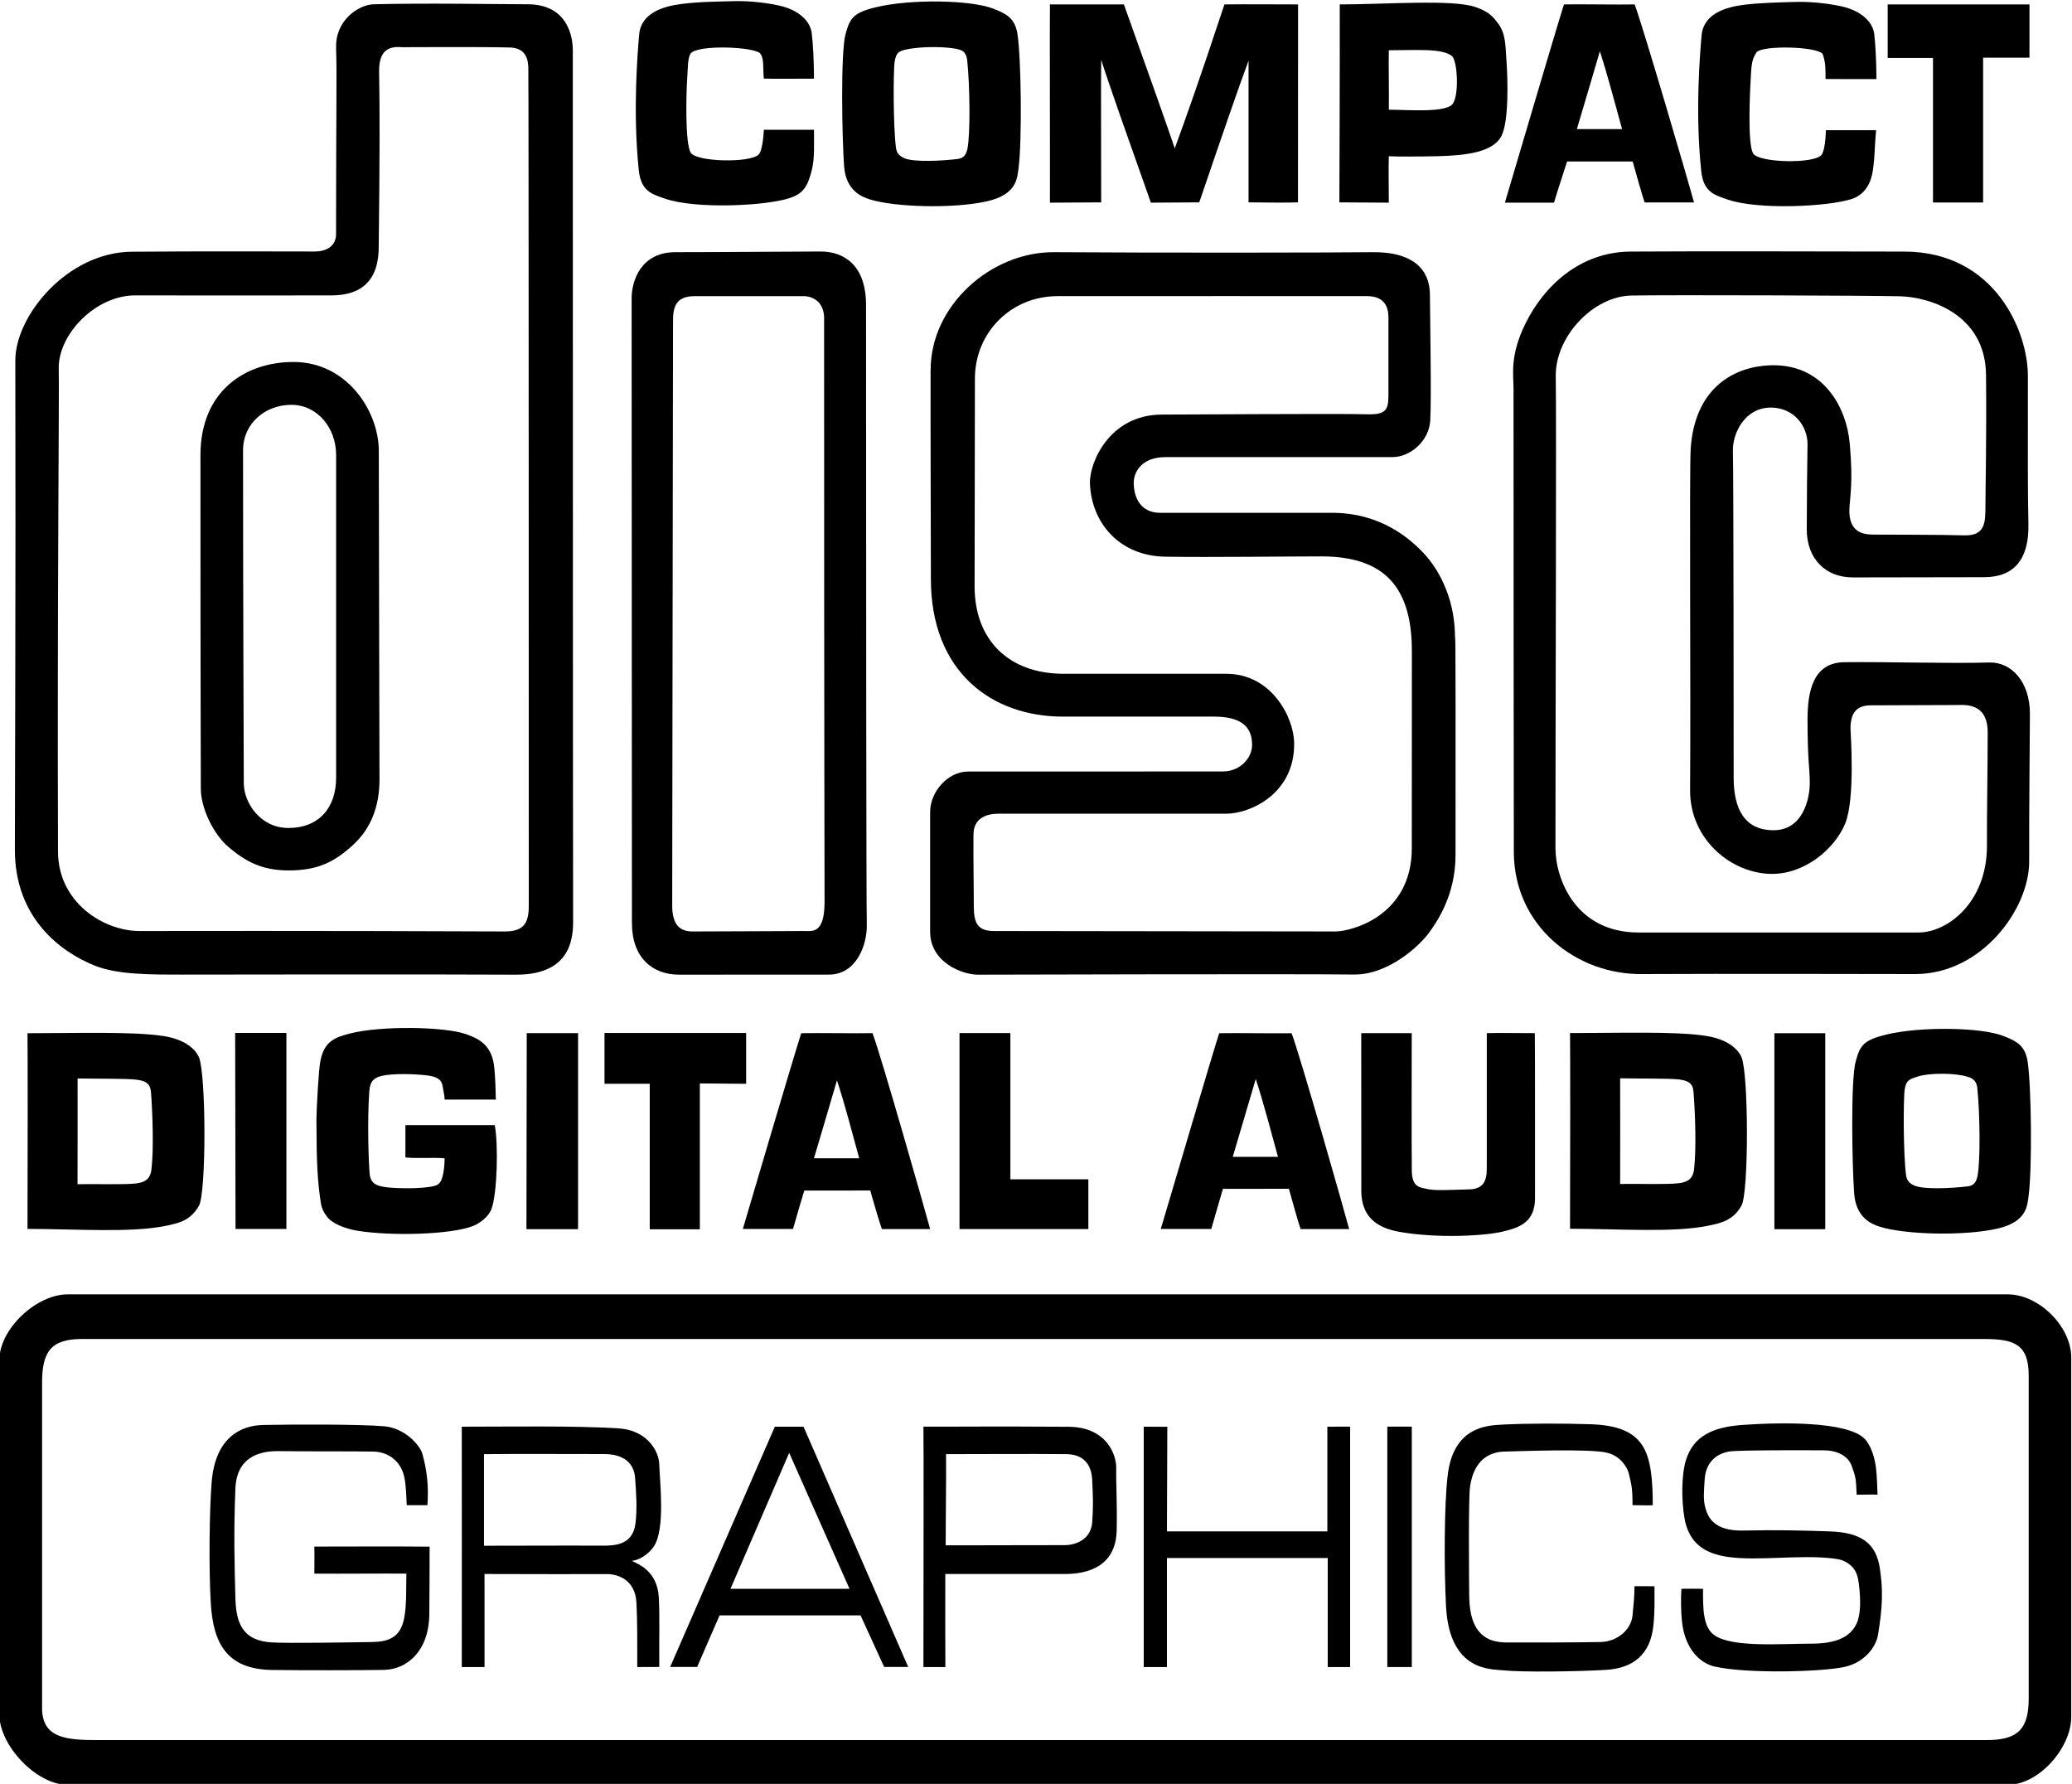 <?xml version="1.0" encoding="UTF-8" standalone="no"?>
<svg
   xmlns:dc="http://purl.org/dc/elements/1.1/"
   xmlns:cc="http://creativecommons.org/ns#"
   xmlns:rdf="http://www.w3.org/1999/02/22-rdf-syntax-ns#"
   xmlns:svg="http://www.w3.org/2000/svg"
   xmlns="http://www.w3.org/2000/svg"
   xmlns:sodipodi="http://sodipodi.sourceforge.net/DTD/sodipodi-0.dtd"
   xmlns:inkscape="http://www.inkscape.org/namespaces/inkscape"
   width="500"
   height="430.368"
   viewBox="0 0 132.292 113.868"
   version="1.1"
   id="svg1172"
   inkscape:version="1.0.1 (3bc2e813f5, 2020-09-07)"
   sodipodi:docname="CD-G logo.svg">
  <defs
     id="defs1166" />
  <sodipodi:namedview
     id="base"
     pagecolor="#ffffff"
     bordercolor="#666666"
     borderopacity="1.0"
     inkscape:pageopacity="0.0"
     inkscape:pageshadow="2"
     inkscape:zoom="1.4"
     inkscape:cx="154.82535"
     inkscape:cy="68.90629"
     inkscape:document-units="mm"
     inkscape:current-layer="layer1"
     inkscape:document-rotation="0"
     showgrid="false"
     fit-margin-top="0"
     fit-margin-left="0"
     fit-margin-right="0"
     fit-margin-bottom="0"
     units="px"
     inkscape:window-width="3840"
     inkscape:window-height="2068"
     inkscape:window-x="-12"
     inkscape:window-y="-12"
     inkscape:window-maximized="1" />
  <g
     inkscape:label="Layer 1"
     inkscape:groupmode="layer"
     id="layer1"
     transform="translate(-693.588,-177.489)">
    <g
       id="g1865"
       style="fill:#000000;fill-opacity:1"
       transform="matrix(4.797,0,0,-4.797,289.474,939.793)">
      <path
         d="m 85.142,135.163 c -0.414,0 -0.907,0.522 -0.907,0.934 v 4.72 c 0,0.412 0.493,0.872 0.907,0.872 h 25.825 c 0.414,0 0.844,-0.428 0.844,-0.84 v -4.783 c 0,-0.412 -0.43,-0.903 -0.844,-0.903 z m 25.543,0.595 c 0.413,0 0.56,0.144 0.56,0.553 v 4.295 c 0,0.409 -0.178,0.489 -0.592,0.489 H 85.332 c -0.414,0 -0.529,-0.174 -0.529,-0.583 v -4.327 c 0,-0.409 0.335,-0.427 0.749,-0.427 h 25.133"
         style="fill:#000000;fill-opacity:1;fill-rule:evenodd;stroke:none;stroke-width:0.1"
         id="path468" />
      <path
         d="m 102.708,139.929 v -3.199 h 0.326 v 3.199 h -0.326"
         style="fill:#000000;fill-opacity:1;fill-rule:evenodd;stroke:none;stroke-width:0.1"
         id="path470" />
      <path
         d="m 99.466,139.928 v -3.198 h 0.309 v 1.451 h 2.14 v -1.451 h 0.298 v 3.199 l -0.303,-0.001 v -1.393 h -2.135 l 0.005,1.392 -0.313,0.001"
         style="fill:#000000;fill-opacity:1;fill-rule:evenodd;stroke:none;stroke-width:0.1"
         id="path472" />
      <path
         d="m 94.747,139.58 0.803,-1.809 h -1.584 z m -1.225,-2.849 0.298,0.686 h 1.877 l 0.314,-0.686 h 0.32 l -1.393,3.197 h -0.382 l -1.393,-3.197 h 0.359"
         style="fill:#000000;fill-opacity:1;fill-rule:evenodd;stroke:none;stroke-width:0.1"
         id="path474" />
      <path
         d="m 87.741,139.951 c 0.414,0.009 1.302,0.01 1.613,-0.017 0.284,-0.024 0.48,-0.258 0.51,-0.365 0.06,-0.211 0.087,-0.427 0.068,-0.685 -0.077,0 -0.197,0 -0.275,0 -0.007,0.091 -0.004,0.234 -0.033,0.374 -0.046,0.215 -0.217,0.336 -0.411,0.339 -0.239,0.005 -0.929,0.001 -1.264,0.006 -0.271,0.003 -0.558,-0.091 -0.573,-0.501 -0.024,-0.597 -0.011,-1.011 0,-1.449 0.008,-0.33 0.089,-0.576 0.494,-0.596 0.246,-0.012 0.954,0 1.332,0.006 0.212,0.004 0.372,0.059 0.421,0.32 0.034,0.179 0.024,0.38 0.029,0.59 -0.327,0.003 -0.816,-0.003 -1.225,0 0,0.109 0.003,0.245 0,0.36 0.494,0 1.054,0.004 1.534,-0.001 0,-0.325 -7e-4,-0.518 -0.004,-0.897 -0.002,-0.479 -0.286,-0.737 -0.603,-0.743 -0.317,-0.006 -1.11,-0.006 -1.49,-0.001 -0.602,0.009 -0.782,0.354 -0.815,0.883 -0.029,0.481 -0.018,1.267 0.012,1.624 0.049,0.581 0.382,0.746 0.68,0.753"
         style="fill:#000000;fill-opacity:1;fill-rule:evenodd;stroke:none;stroke-width:0.1"
         id="path476" />
      <path
         d="m 104.241,139.956 c 0.338,0.017 0.781,0.017 1.168,0.005 0.414,-0.013 0.589,-0.127 0.692,-0.28 0.122,-0.183 0.14,-0.491 0.14,-0.798 -0.085,-0.004 -0.163,10e-4 -0.269,10e-4 0,0.23 -0.015,0.277 -0.051,0.427 -0.013,0.055 -0.096,0.222 -0.281,0.269 -0.228,0.06 -1.172,0.021 -1.37,0.017 -0.194,-0.003 -0.408,-0.102 -0.461,-0.467 -0.023,-0.152 -0.013,-1.241 -0.011,-1.455 0.005,-0.516 0.248,-0.616 0.494,-0.618 0.242,-0.002 1.014,0 1.258,0.006 0.232,0.007 0.407,0.176 0.422,0.354 0.009,0.119 0.026,0.226 0.026,0.389 0.141,0 0.142,-0.001 0.266,-0.001 0,-0.176 0.006,-0.332 -0.015,-0.527 -0.04,-0.382 -0.27,-0.564 -0.631,-0.586 -0.393,-0.023 -1.119,-0.032 -1.365,-0.006 -0.155,0.018 -0.721,-0.025 -0.764,0.86 -0.027,0.528 -0.023,1.348 0.022,1.731 0.074,0.642 0.51,0.669 0.73,0.679"
         style="fill:#000000;fill-opacity:1;fill-rule:evenodd;stroke:none;stroke-width:0.1"
         id="path478" />
      <path
         d="m 107.427,139.951 c 0.502,0.036 1.417,0.054 1.641,-0.191 0.083,-0.092 0.132,-0.26 0.145,-0.388 0.012,-0.107 0.017,-0.249 0.02,-0.348 -0.104,0.003 -0.16,-0.001 -0.278,-0.001 -0.009,0.214 -0.01,0.229 -0.068,0.388 -0.021,0.059 -0.105,0.202 -0.377,0.203 -0.478,0.001 -0.924,0.003 -1.201,-0.011 -0.147,-0.007 -0.359,-0.092 -0.377,-0.377 -0.009,-0.151 -0.023,-0.275 0.012,-0.388 0.032,-0.103 0.102,-0.3 0.499,-0.292 0.449,0.01 0.765,0.002 1.152,-0.011 0.423,-0.014 0.618,-0.16 0.668,-0.488 0.044,-0.284 0.039,-0.51 -0.024,-0.89 -0.025,-0.152 -0.171,-0.365 -0.447,-0.426 -0.312,-0.067 -1.302,-0.092 -1.73,0.006 -0.189,0.043 -0.395,0.231 -0.433,0.607 -0.013,0.129 -0.015,0.315 -0.006,0.427 0.096,0 0.154,0.003 0.287,0 0,-0.266 -0.002,-0.51 0.152,-0.618 0.24,-0.167 0.894,-0.112 1.286,-0.112 0.288,0 0.512,0.063 0.607,0.269 0.058,0.128 0.052,0.323 0.033,0.495 -0.014,0.14 -0.043,0.226 -0.129,0.291 -0.061,0.048 -0.119,0.068 -0.218,0.079 -0.452,0.053 -1.006,-0.038 -1.406,0.021 -0.308,0.046 -0.515,0.185 -0.572,0.518 -0.04,0.231 -0.043,0.57 0.022,0.776 0.101,0.315 0.357,0.432 0.742,0.461"
         style="fill:#000000;fill-opacity:1;fill-rule:evenodd;stroke:none;stroke-width:0.1"
         id="path480" />
      <path
         d="m 90.388,139.928 c 0.662,0 1.49,0.015 2.084,-0.022 0.418,-0.027 0.541,-0.339 0.545,-0.467 0.007,-0.244 0.085,-0.873 -0.073,-1.107 -0.063,-0.091 -0.175,-0.175 -0.292,-0.19 0.08,-0.039 0.341,-0.129 0.36,-0.489 0.013,-0.273 0.003,-0.483 0.006,-0.922 -0.088,0 -0.238,-0.002 -0.293,-0.001 0,0.339 0.002,0.608 -0.011,0.856 -0.016,0.319 -0.267,0.385 -0.404,0.381 -0.068,-0.002 -1.134,-0.001 -1.618,10e-4 0,-0.409 4e-4,-0.829 4e-4,-1.238 -0.094,0 -0.198,0 -0.303,0 0,1.053 0.002,2.159 0,3.198 z m 0.297,-0.365 c 0,-0.353 0,-0.825 0,-1.219 0.285,-0.001 1.086,0.004 1.567,0.001 0.188,-0.001 0.416,0.012 0.45,0.302 0.022,0.2 0.011,0.371 -0.006,0.601 -0.022,0.293 -0.302,0.316 -0.404,0.316 -0.518,0 -1.152,0.004 -1.607,-0.001"
         style="fill:#000000;fill-opacity:1;fill-rule:evenodd;stroke:none;stroke-width:0.1"
         id="path482" />
      <path
         d="m 98.466,139.927 c 0.512,-0.004 0.637,-0.379 0.634,-0.549 -0.004,-0.208 0.014,-0.482 0.006,-0.832 -0.012,-0.486 -0.398,-0.579 -0.691,-0.578 -0.42,0.002 -1.02,-10e-4 -1.59,0 0,-0.407 -0.002,-0.87 8e-4,-1.238 -0.085,0 -0.207,0 -0.292,0 0,1.062 0.005,2.979 0,3.199 0.51,-0.002 0.894,0.005 1.933,-0.002 z m -1.631,-0.364 c 0.003,-0.354 -0.005,-0.838 -0.005,-1.213 0.294,-0.002 1.13,0.003 1.585,0.002 0.134,0 0.346,0.067 0.365,0.301 0.016,0.224 0.011,0.335 0,0.568 -0.004,0.095 -0.035,0.339 -0.343,0.342 -0.514,0.005 -1.087,0 -1.602,0"
         style="fill:#000000;fill-opacity:1;fill-rule:evenodd;stroke:none;stroke-width:0.1"
         id="path484" />
      <path
         d="m 106.585,144.549 c 0.133,-0.015 0.192,-0.055 0.199,-0.17 0.022,-0.277 0.039,-0.764 0.006,-1.031 -0.012,-0.101 -0.063,-0.163 -0.201,-0.18 -0.174,-0.02 -0.557,-0.005 -0.782,-0.01 0,0.404 0.002,0.928 0,1.406 0.263,-0.005 0.656,0 0.778,-0.015 z m -1.445,-1.987 c 0.633,0 1.373,-0.055 1.836,0.04 0.164,0.034 0.333,0.065 0.447,0.27 0.096,0.178 0.095,1.735 0,1.972 -0.027,0.065 -0.135,0.233 -0.477,0.285 -0.4,0.063 -1.178,0.037 -1.806,0.037 0.004,-0.234 0.003,-1.82 0,-2.604"
         style="fill:#000000;fill-opacity:1;fill-rule:evenodd;stroke:none;stroke-width:0.1"
         id="path486" />
      <path
         d="m 109.349,145.146 c 0.441,0.108 1.258,0.1 1.56,-0.019 0.169,-0.067 0.287,-0.123 0.321,-0.336 0.052,-0.339 0.061,-1.427 0.015,-1.777 -0.018,-0.14 -0.018,-0.358 -0.416,-0.45 -0.447,-0.102 -1.233,-0.08 -1.565,0.025 -0.1,0.032 -0.317,0.111 -0.342,0.44 -0.027,0.365 -0.049,1.518 0.021,1.762 0.057,0.207 0.097,0.28 0.406,0.355 z m 0.414,-0.56 c -0.092,-0.031 -0.148,-0.04 -0.168,-0.166 -0.02,-0.124 -0.02,-0.864 0.018,-1.15 0.011,-0.067 0.046,-0.107 0.117,-0.136 0.134,-0.052 0.491,-0.033 0.692,-0.009 0.071,0.007 0.119,0.032 0.141,0.135 0.041,0.199 0.033,0.853 -0.003,1.182 -0.013,0.12 -0.116,0.138 -0.135,0.144 -0.147,0.048 -0.493,0.055 -0.662,0"
         style="fill:#000000;fill-opacity:1;fill-rule:evenodd;stroke:none;stroke-width:0.1"
         id="path488" />
      <path
         d="m 107.86,145.164 h 0.677 v -2.608 h -0.677 v 2.608"
         style="fill:#000000;fill-opacity:1;fill-rule:evenodd;stroke:none;stroke-width:0.1"
         id="path490" />
      <path
         d="m 103.033,145.165 h -0.672 c 0,0 0,-1.891 10e-4,-2.099 0.001,-0.332 0.19,-0.49 0.511,-0.546 0.522,-0.09 1.144,-0.051 1.375,0.005 0.231,0.055 0.427,0.13 0.426,0.45 -0.001,0.52 0.002,1.94 -0.003,2.19 -0.235,0 -0.483,0.005 -0.639,0 -10e-4,-0.22 0,-1.639 0,-1.76 0,-0.119 0.01,-0.315 -0.231,-0.319 -0.241,-0.006 -0.456,-0.02 -0.557,0.004 -0.1,0.025 -0.206,0.015 -0.21,0.246 -0.004,0.221 -0.001,1.829 -0.001,1.829"
         style="fill:#000000;fill-opacity:1;fill-rule:evenodd;stroke:none;stroke-width:0.1"
         id="path492" />
      <path
         d="m 97.014,145.166 h 0.677 v -1.946 h 1.038 v -0.662 h -1.715 v 2.608"
         style="fill:#000000;fill-opacity:1;fill-rule:evenodd;stroke:none;stroke-width:0.1"
         id="path494" />
      <path
         d="m 91.255,145.165 h 0.682 v -2.609 h -0.687 l 0.004,2.609"
         style="fill:#000000;fill-opacity:1;fill-rule:evenodd;stroke:none;stroke-width:0.1"
         id="path496" />
      <path
         d="m 87.373,145.168 h 0.682 v -2.609 h -0.677 l -0.005,2.609"
         style="fill:#000000;fill-opacity:1;fill-rule:evenodd;stroke:none;stroke-width:0.1"
         id="path498" />
      <path
         d="m 101.253,143.519 c -0.201,0 -0.401,0 -0.602,0 0.097,0.333 0.22,0.74 0.306,1.036 0.1,-0.305 0.2,-0.687 0.296,-1.036 z m -1.56,-0.96 c 0.266,0 0.532,0 0.672,0 0.065,0.22 0.115,0.404 0.155,0.534 0.15,0 0.758,0.001 0.878,0.001 0.036,-0.126 0.128,-0.462 0.156,-0.536 0.209,0 0.528,0 0.646,0 -0.059,0.225 -0.655,2.317 -0.766,2.606 -0.211,-0.004 -0.738,0.005 -0.964,0 -0.121,-0.38 -0.691,-2.32 -0.777,-2.605"
         style="fill:#000000;fill-opacity:1;fill-rule:evenodd;stroke:none;stroke-width:0.1"
         id="path500" />
      <path
         d="m 92.288,145.167 h 1.886 v -0.676 l -0.616,0.005 v -1.941 h -0.667 v 1.936 h -0.602 v 0.676"
         style="fill:#000000;fill-opacity:1;fill-rule:evenodd;stroke:none;stroke-width:0.1"
         id="path502" />
      <path
         d="m 94.906,145.164 c 0.226,0.006 0.739,-0.004 0.95,0.001 0.111,-0.29 0.707,-2.382 0.767,-2.607 -0.095,0.001 -0.432,0 -0.642,0 -0.029,0.074 -0.12,0.388 -0.155,0.513 -0.12,0 -0.728,-0.001 -0.878,-0.001 -0.041,-0.13 -0.086,-0.291 -0.15,-0.511 -0.141,0 -0.402,0 -0.668,0 0.085,0.286 0.656,2.225 0.777,2.605 z m 0.477,-0.627 c -0.085,-0.296 -0.208,-0.703 -0.306,-1.037 0.201,0 0.402,0 0.602,0 -0.096,0.35 -0.195,0.731 -0.296,1.037"
         style="fill:#000000;fill-opacity:1;fill-rule:evenodd;stroke:none;stroke-width:0.1"
         id="path504" />
      <path
         d="m 86.053,144.546 c 0.133,-0.014 0.191,-0.054 0.2,-0.169 0.021,-0.277 0.038,-0.764 0.005,-1.032 -0.013,-0.1 -0.063,-0.163 -0.201,-0.18 -0.173,-0.019 -0.557,-0.005 -0.782,-0.01 4e-4,0.404 0.002,0.929 8e-4,1.407 0.262,-0.005 0.655,0 0.777,-0.016 z m -1.444,-1.986 c 0.633,0 1.373,-0.055 1.836,0.04 0.163,0.034 0.333,0.064 0.447,0.27 0.097,0.178 0.095,1.735 0,1.972 -0.026,0.065 -0.135,0.233 -0.477,0.285 -0.399,0.062 -1.177,0.037 -1.806,0.037 0.004,-0.234 0.003,-1.819 0,-2.604"
         style="fill:#000000;fill-opacity:1;fill-rule:evenodd;stroke:none;stroke-width:0.1"
         id="path506" />
      <path
         d="m 88.912,145.163 c 0.404,0.101 1.239,0.091 1.533,-0.011 0.158,-0.055 0.336,-0.136 0.373,-0.414 0.019,-0.148 0.021,-0.34 0.025,-0.457 -0.228,0 -0.454,0 -0.682,0 0,0.05 -0.018,0.127 -0.027,0.178 -0.009,0.054 -0.032,0.115 -0.169,0.138 -0.111,0.019 -0.394,0.036 -0.582,0.01 -0.166,-0.023 -0.215,-0.079 -0.225,-0.221 -0.026,-0.36 -0.011,-0.912 0.005,-1.09 0.012,-0.141 0.105,-0.16 0.185,-0.176 0.115,-0.021 0.407,-0.028 0.583,-0.005 0.125,0.017 0.18,0.024 0.21,0.176 0.011,0.051 0.02,0.131 0.02,0.209 -0.145,0.013 -0.376,-0.005 -0.522,0.011 0,0.136 0,0.293 0,0.43 0.389,0 0.801,0 1.189,0 0.048,-0.249 0.036,-0.905 -0.045,-1.121 -0.036,-0.094 -0.148,-0.183 -0.241,-0.22 -0.298,-0.118 -1.097,-0.137 -1.545,-0.064 -0.159,0.027 -0.291,0.085 -0.361,0.144 -0.051,0.043 -0.108,0.134 -0.12,0.211 -0.048,0.297 -0.06,0.565 -0.061,1.105 0,0.175 0.031,0.697 0.052,0.796 0.051,0.266 0.192,0.317 0.406,0.371"
         style="fill:#000000;fill-opacity:1;fill-rule:evenodd;stroke:none;stroke-width:0.1"
         id="path508" />
      <path
         d="m 88.717,152.855 c 0,-1.285 0,-3.989 0,-4.289 0,-0.4 -0.226,-0.671 -0.637,-0.671 -0.371,10e-4 -0.592,0.335 -0.592,0.596 0,0.079 -0.01,2.395 -0.01,4.429 0,0.364 0.301,0.606 0.642,0.606 0.341,0 0.597,-0.299 0.597,-0.671 z m -1.806,0 c 0,-3.541 0.005,-3.807 0.005,-4.44 0,-0.245 0.16,-0.6 0.376,-0.78 0.216,-0.18 0.429,-0.305 0.793,-0.305 0.396,0 0.617,0.118 0.863,0.345 0.237,0.219 0.346,0.516 0.346,0.866 0,0.235 -0.009,3.345 -0.009,4.369 0,0.536 -0.427,1.186 -1.135,1.186 -0.642,0 -1.239,-0.385 -1.239,-1.241"
         style="fill:#000000;fill-opacity:1;fill-rule:evenodd;stroke:none;stroke-width:0.1"
         id="path510" />
      <path
         d="m 109.535,154.97 c 0.391,-0.01 1.135,-0.238 1.142,-1.049 0.008,-0.894 -0.008,-1.504 -0.008,-1.732 0,-0.23 0,-0.41 -0.291,-0.4 -0.26,0.009 -1.04,0.009 -1.214,0.01 -0.148,0.002 -0.313,0.051 -0.306,0.331 0.005,0.161 0.053,0.346 0.005,0.88 -0.044,0.494 -0.359,1.059 -1.043,1.042 -0.539,-0.014 -1.024,-0.338 -1.074,-1.111 -0.019,-0.294 0.002,-3.225 -0.008,-4.541 -0.005,-0.658 0.551,-1.115 1.091,-1.116 0.437,0 0.834,0.331 0.974,0.671 0.136,0.337 0.07,1.222 0.07,1.261 0,0.213 0.082,0.311 0.271,0.311 0.195,0 1.029,0.004 1.124,0.004 0.117,0 0.431,0.043 0.431,-0.365 0,-0.462 -0.011,-1.006 -0.01,-1.511 0,-0.747 -0.521,-1.151 -0.913,-1.151 -0.278,0 -3.462,0 -3.722,0 -0.843,0 -1.108,0.717 -1.108,1.125 0,1.495 0.014,5.742 0.004,6.272 -0.01,0.531 0.496,1.069 1.007,1.079 0.512,0.01 3.187,0 3.578,-0.01 z m -4.986,-0.358 c -0.214,-0.431 -0.161,-0.681 -0.161,-0.881 0,-1.288 0.002,-5.932 0.004,-6.168 0.01,-0.982 0.838,-1.622 1.708,-1.612 1.088,0.006 3.203,0 3.632,0 0.893,0 1.519,0.87 1.519,1.494 -0.002,0.741 0.01,1.701 0.01,1.972 0,0.42 -0.245,0.689 -0.542,0.68 -0.518,-0.016 -1.365,0.011 -1.928,0.004 -0.416,-0.005 -0.49,-0.386 -0.49,-0.765 0,-0.559 0.03,-0.64 0.03,-0.84 0,-0.231 -0.1,-0.631 -0.482,-0.631 -0.381,0 -0.532,0.277 -0.531,0.701 0,0.266 -0.001,4.037 -0.01,4.344 -0.008,0.236 0.16,0.583 0.51,0.579 0.312,-0.004 0.486,-0.257 0.483,-0.489 -0.007,-0.439 -0.008,-0.615 -0.01,-1.131 -10e-4,-0.392 0.251,-0.64 0.612,-0.64 0.221,0 1.347,0.003 1.748,0.003 0.401,0 0.6,0.241 0.59,0.707 -0.01,0.47 -0.007,0.804 -0.007,1.972 0,0.591 -0.438,1.654 -1.649,1.654 -0.411,0 -2.839,0.007 -3.642,0 -0.68,-0.006 -1.153,-0.467 -1.394,-0.953"
         style="fill:#000000;fill-opacity:1;fill-rule:evenodd;stroke:none;stroke-width:0.1"
         id="path512" />
      <path
         d="m 102.442,154.972 c 0.284,0 0.28,-0.227 0.281,-0.29 0,0.216 0,-0.831 0,-1.031 0,-0.2 -0.041,-0.258 -0.291,-0.251 -0.352,0.011 -2.412,-0.004 -2.723,-0.004 -0.708,0 -0.97,-0.654 -0.959,-0.916 0.02,-0.525 0.391,-0.965 1.003,-0.975 0.612,-0.01 1.585,0.004 2.076,0.004 0.844,0 1.206,-0.412 1.206,-1.262 0,-0.979 -10e-4,-2.132 -10e-4,-2.622 0,-0.901 -0.806,-1.107 -1.017,-1.107 -0.21,0 -4.281,0.006 -4.552,0.006 -0.271,0 -0.261,0.19 -0.261,0.42 0,0.231 -0.007,0.478 -0.004,0.861 0,0.21 0.154,0.28 0.335,0.28 0.979,0 2.429,0 3.03,0 0.312,0 0.913,0.261 0.903,0.942 -0.004,0.339 -0.301,0.92 -0.903,0.92 -0.428,0 -1.242,0 -2.167,0 -0.73,0.001 -1.183,0.451 -1.183,1.161 0,0.711 0.003,2.202 0.004,2.763 -0.001,0.617 0.481,1.101 1.1,1.101 1.023,0.002 3.673,0 4.124,0 z m -5.813,-0.977 c -0.002,-0.634 0.004,-2.436 0.004,-2.787 0,-1.24 0.815,-1.831 1.756,-1.831 0.933,0 1.565,0 2.017,0 0.451,0 0.502,-0.221 0.502,-0.381 0,-0.16 -0.15,-0.349 -0.391,-0.349 -0.253,0 -3.139,-0.001 -3.392,-0.001 -0.261,-10e-4 -0.502,-0.262 -0.502,-0.541 -0.001,-0.448 0,-1.181 0,-1.591 0,-0.41 0.432,-0.571 0.633,-0.571 0.2,0 4.191,0.012 5.007,0.002 0.464,-0.005 0.878,0.388 1.001,0.557 0.089,0.124 0.352,0.482 0.352,1.033 0,1.145 0.004,3.312 -0.008,2.853 0.014,0.509 -0.189,0.925 -0.423,1.171 -0.175,0.183 -0.562,0.53 -1.214,0.53 -0.652,0 -1.692,0 -2.287,0 -0.258,0 -0.351,0.201 -0.351,0.401 0,0.14 0.104,0.34 0.421,0.34 0.99,0 2.779,0 3.02,0 0.241,0 0.487,0.214 0.505,0.481 0.018,0.264 -0.002,1.351 -0.004,1.681 -0.001,0.318 -0.204,0.574 -0.776,0.565 -0.334,-0.006 -2.887,-0.01 -4.22,0 -0.852,0.008 -1.649,-0.716 -1.649,-1.562"
         style="fill:#000000;fill-opacity:1;fill-rule:evenodd;stroke:none;stroke-width:0.1"
         id="path514" />
      <path
         d="m 94.937,154.972 c 0.12,0.001 0.275,-0.074 0.275,-0.294 0,-6.174 0.006,-7.334 0.006,-7.764 0,-0.43 -0.161,-0.39 -0.271,-0.39 -0.111,0 -1.187,-0.006 -1.486,-0.006 -0.159,0 -0.271,0.076 -0.271,0.346 0,0.721 0.011,7.427 0.011,7.768 -0.003,0.216 0.051,0.34 0.291,0.34 0.018,0 0.975,0 1.444,0 z m -2.287,-0.03 c 0,-0.24 0.004,-8.09 0.004,-8.311 0,-0.46 0.269,-0.687 0.628,-0.688 0.958,0 1.704,10e-4 1.996,10e-4 0.361,0 0.512,0.394 0.502,0.68 -0.007,0.199 -0.01,4.844 -0.01,8.228 0,0.525 -0.285,0.714 -0.606,0.714 -0.341,0 -1.297,-0.009 -1.942,-0.009 -0.445,-0.005 -0.572,-0.375 -0.572,-0.615"
         style="fill:#000000;fill-opacity:1;fill-rule:evenodd;stroke:none;stroke-width:0.1"
         id="path516" />
      <path
         d="m 105.833,157.195 c -0.201,0 -0.402,0 -0.602,0 0.098,0.332 0.221,0.74 0.306,1.035 0.1,-0.305 0.199,-0.687 0.296,-1.035 z m -1.56,-0.979 c 0.267,0 0.504,0 0.654,0 0.065,0.22 0.134,0.418 0.174,0.548 0.15,0 0.753,0 0.873,0 0.035,-0.125 0.131,-0.471 0.16,-0.545 0.21,0 0.538,0.001 0.656,0 -0.06,0.226 -0.68,2.345 -0.79,2.635 -0.211,-0.005 -0.715,0.005 -0.941,0 -0.129,-0.41 -0.709,-2.383 -0.786,-2.638"
         style="fill:#000000;fill-opacity:1;fill-rule:evenodd;stroke:none;stroke-width:0.1"
         id="path518" />
      <path
         d="m 103.566,158.169 c 0.075,-0.055 0.1,-0.51 0.015,-0.635 -0.085,-0.126 -0.59,-0.082 -0.853,-0.081 0.005,0.232 -0.005,0.565 0,0.791 0.391,0 0.697,0.028 0.838,-0.075 z m -1.496,-1.949 c 0.214,0 0.444,-0.004 0.658,-0.004 0,0.189 -0.005,0.458 0,0.618 0.095,-0.007 0.406,-0.005 0.642,0 0.389,0.009 0.748,0.053 0.858,0.271 0.099,0.198 0.085,0.751 0.065,1.015 -0.014,0.178 -0.005,0.342 -0.111,0.481 -0.064,0.085 -0.115,0.153 -0.298,0.217 -0.3,0.107 -1.204,0.036 -1.809,0.036 0.002,-0.827 -0.004,-2.407 -0.005,-2.634"
         style="fill:#000000;fill-opacity:1;fill-rule:evenodd;stroke:none;stroke-width:0.1"
         id="path520" />
      <path
         d="m 98.218,158.854 c 0.154,0 0.65,0 0.984,0 0.321,-0.899 0.581,-1.629 0.677,-1.915 0.154,0.421 0.319,0.882 0.661,1.915 0.323,0.004 0.659,0 0.98,0 0,-0.896 -0.002,-2.39 -10e-4,-2.634 -0.136,-0.005 -0.365,-0.004 -0.658,0 0,0.272 0,1.432 0,1.885 -0.13,-0.35 -0.319,-0.897 -0.656,-1.885 -0.22,0 -0.423,-0.004 -0.644,-0.004 -0.283,0.799 -0.551,1.554 -0.661,1.9 -0.005,-0.171 -4e-4,-1.281 -4e-4,-1.896 -0.217,0 -0.464,-0.004 -0.682,-0.004 0.002,0.8 -0.004,2.391 0,2.638"
         style="fill:#000000;fill-opacity:1;fill-rule:evenodd;stroke:none;stroke-width:0.1"
         id="path522" />
      <path
         d="m 91.009,158.281 c 0.25,0.004 0.262,-0.183 0.266,-0.266 0.006,-0.152 0.006,-10.968 0.006,-11.157 0,-0.23 -0.067,-0.34 -0.32,-0.34 -2.549,0.011 -4.482,0.006 -4.863,0.006 -0.471,0 -1.083,0.375 -1.083,1.061 -0.011,3.306 0.018,6.081 0.01,6.421 -0.01,0.461 0.494,0.978 1.018,0.976 0.789,-0.002 2.093,-0.001 2.614,0 0.392,0.001 0.633,0.192 0.627,0.666 0.014,1.215 0.014,1.797 0.005,2.307 -0.007,0.411 0.273,0.319 0.357,0.33 -0.012,-0.001 1.013,0.006 1.365,-0.004 z m -2.293,-0.006 c 0.013,-0.342 0,-0.779 0,-2.472 0.002,-0.147 -0.104,-0.237 -0.285,-0.237 -0.181,0 -1.546,0.005 -2.434,-0.003 -0.854,-0.006 -1.55,-0.848 -1.55,-1.446 0.007,-3.097 -0.006,-5.618 -0.006,-6.512 0,-0.914 0.616,-1.363 1.064,-1.542 0.304,-0.121 0.736,-0.119 1.164,-0.119 0.578,0 3.111,0.006 4.44,-10e-4 0.81,-0.004 0.762,0.596 0.762,0.79 0,0.13 -0.004,2.546 -0.004,11.512 0,0.06 0,0.611 -0.602,0.611 -0.371,0 -1.358,0.018 -2.046,0 -0.207,-0.005 -0.516,-0.217 -0.502,-0.581"
         style="fill:#000000;fill-opacity:1;fill-rule:evenodd;stroke:none;stroke-width:0.1"
         id="path524" />
      <path
         d="m 97.013,158.252 c 0.019,-0.006 0.089,-0.019 0.103,-0.139 0.036,-0.329 0.044,-0.983 0.003,-1.183 -0.022,-0.102 -0.071,-0.126 -0.141,-0.134 -0.202,-0.024 -0.559,-0.043 -0.692,0.009 -0.071,0.028 -0.106,0.07 -0.117,0.136 -0.038,0.286 -0.038,1.026 -0.018,1.151 0.02,0.125 0.058,0.139 0.145,0.16 0.201,0.049 0.591,0.042 0.717,0 z m -1.515,0.21 c -0.069,-0.244 -0.047,-1.398 -0.02,-1.762 0.024,-0.329 0.241,-0.408 0.341,-0.44 0.332,-0.105 1.118,-0.127 1.565,-0.025 0.398,0.092 0.398,0.31 0.417,0.45 0.045,0.35 0.036,1.438 -0.016,1.777 -0.034,0.213 -0.152,0.269 -0.321,0.335 -0.302,0.12 -1.118,0.128 -1.56,0.02 -0.309,-0.074 -0.348,-0.148 -0.406,-0.355"
         style="fill:#000000;fill-opacity:1;fill-rule:evenodd;stroke:none;stroke-width:0.1"
         id="path526" />
      <path
         d="m 93.999,158.897 c 0.156,0.006 0.399,-0.01 0.618,-0.059 0.247,-0.056 0.41,-0.198 0.43,-0.366 0.016,-0.134 0.03,-0.358 0.03,-0.606 -0.221,0 -0.507,-0.004 -0.667,10e-4 -0.015,0.145 0.005,0.257 -0.045,0.33 -0.065,0.096 -0.856,0.126 -0.932,0 -0.038,-0.06 -0.035,-0.211 -0.041,-0.29 -0.016,-0.216 -0.034,-0.899 0.045,-1.027 0.076,-0.123 0.806,-0.14 0.908,-0.019 0.044,0.053 0.061,0.241 0.065,0.325 0.194,0 0.451,0 0.667,0 0,-0.193 0.01,-0.377 -0.027,-0.529 -0.058,-0.239 -0.124,-0.324 -0.303,-0.382 -0.325,-0.104 -1.243,-0.146 -1.649,-0.007 -0.177,0.061 -0.324,0.098 -0.353,0.382 -0.082,0.789 -0.014,1.576 0.005,1.802 0.025,0.29 0.322,0.376 0.557,0.407 0.243,0.032 0.521,0.033 0.692,0.038"
         style="fill:#000000;fill-opacity:1;fill-rule:evenodd;stroke:none;stroke-width:0.1"
         id="path528" />
      <path
         d="m 108.14,158.887 c 0.156,0.005 0.399,-0.011 0.619,-0.06 0.246,-0.056 0.409,-0.198 0.43,-0.366 0.015,-0.134 0.029,-0.354 0.029,-0.601 -0.22,0 -0.475,0 -0.677,10e-4 0,0.15 0,0.214 -0.035,0.325 -0.035,0.11 -0.831,0.131 -0.888,0.025 -0.034,-0.062 -0.06,-0.091 -0.07,-0.286 -0.013,-0.215 -0.049,-0.928 0.03,-1.055 0.076,-0.124 0.807,-0.14 0.908,-0.02 0.045,0.054 0.057,0.245 0.06,0.33 0.194,0 0.451,0 0.668,0 -0.02,-0.193 -0.015,-0.338 -0.043,-0.534 -0.023,-0.165 -0.104,-0.324 -0.284,-0.382 -0.324,-0.103 -1.243,-0.146 -1.648,-0.007 -0.177,0.061 -0.324,0.098 -0.353,0.382 -0.083,0.79 -0.015,1.576 0.005,1.802 0.025,0.29 0.322,0.376 0.556,0.407 0.244,0.031 0.522,0.033 0.693,0.039"
         style="fill:#000000;fill-opacity:1;fill-rule:evenodd;stroke:none;stroke-width:0.1"
         id="path530" />
      <path
         d="m 109.368,158.854 h 1.887 v -0.709 h -0.617 v -1.927 h -0.667 v 1.923 h -0.603 v 0.713"
         style="fill:#000000;fill-opacity:1;fill-rule:evenodd;stroke:none;stroke-width:0.1"
         id="path532" />
    </g>
  </g>
</svg>
